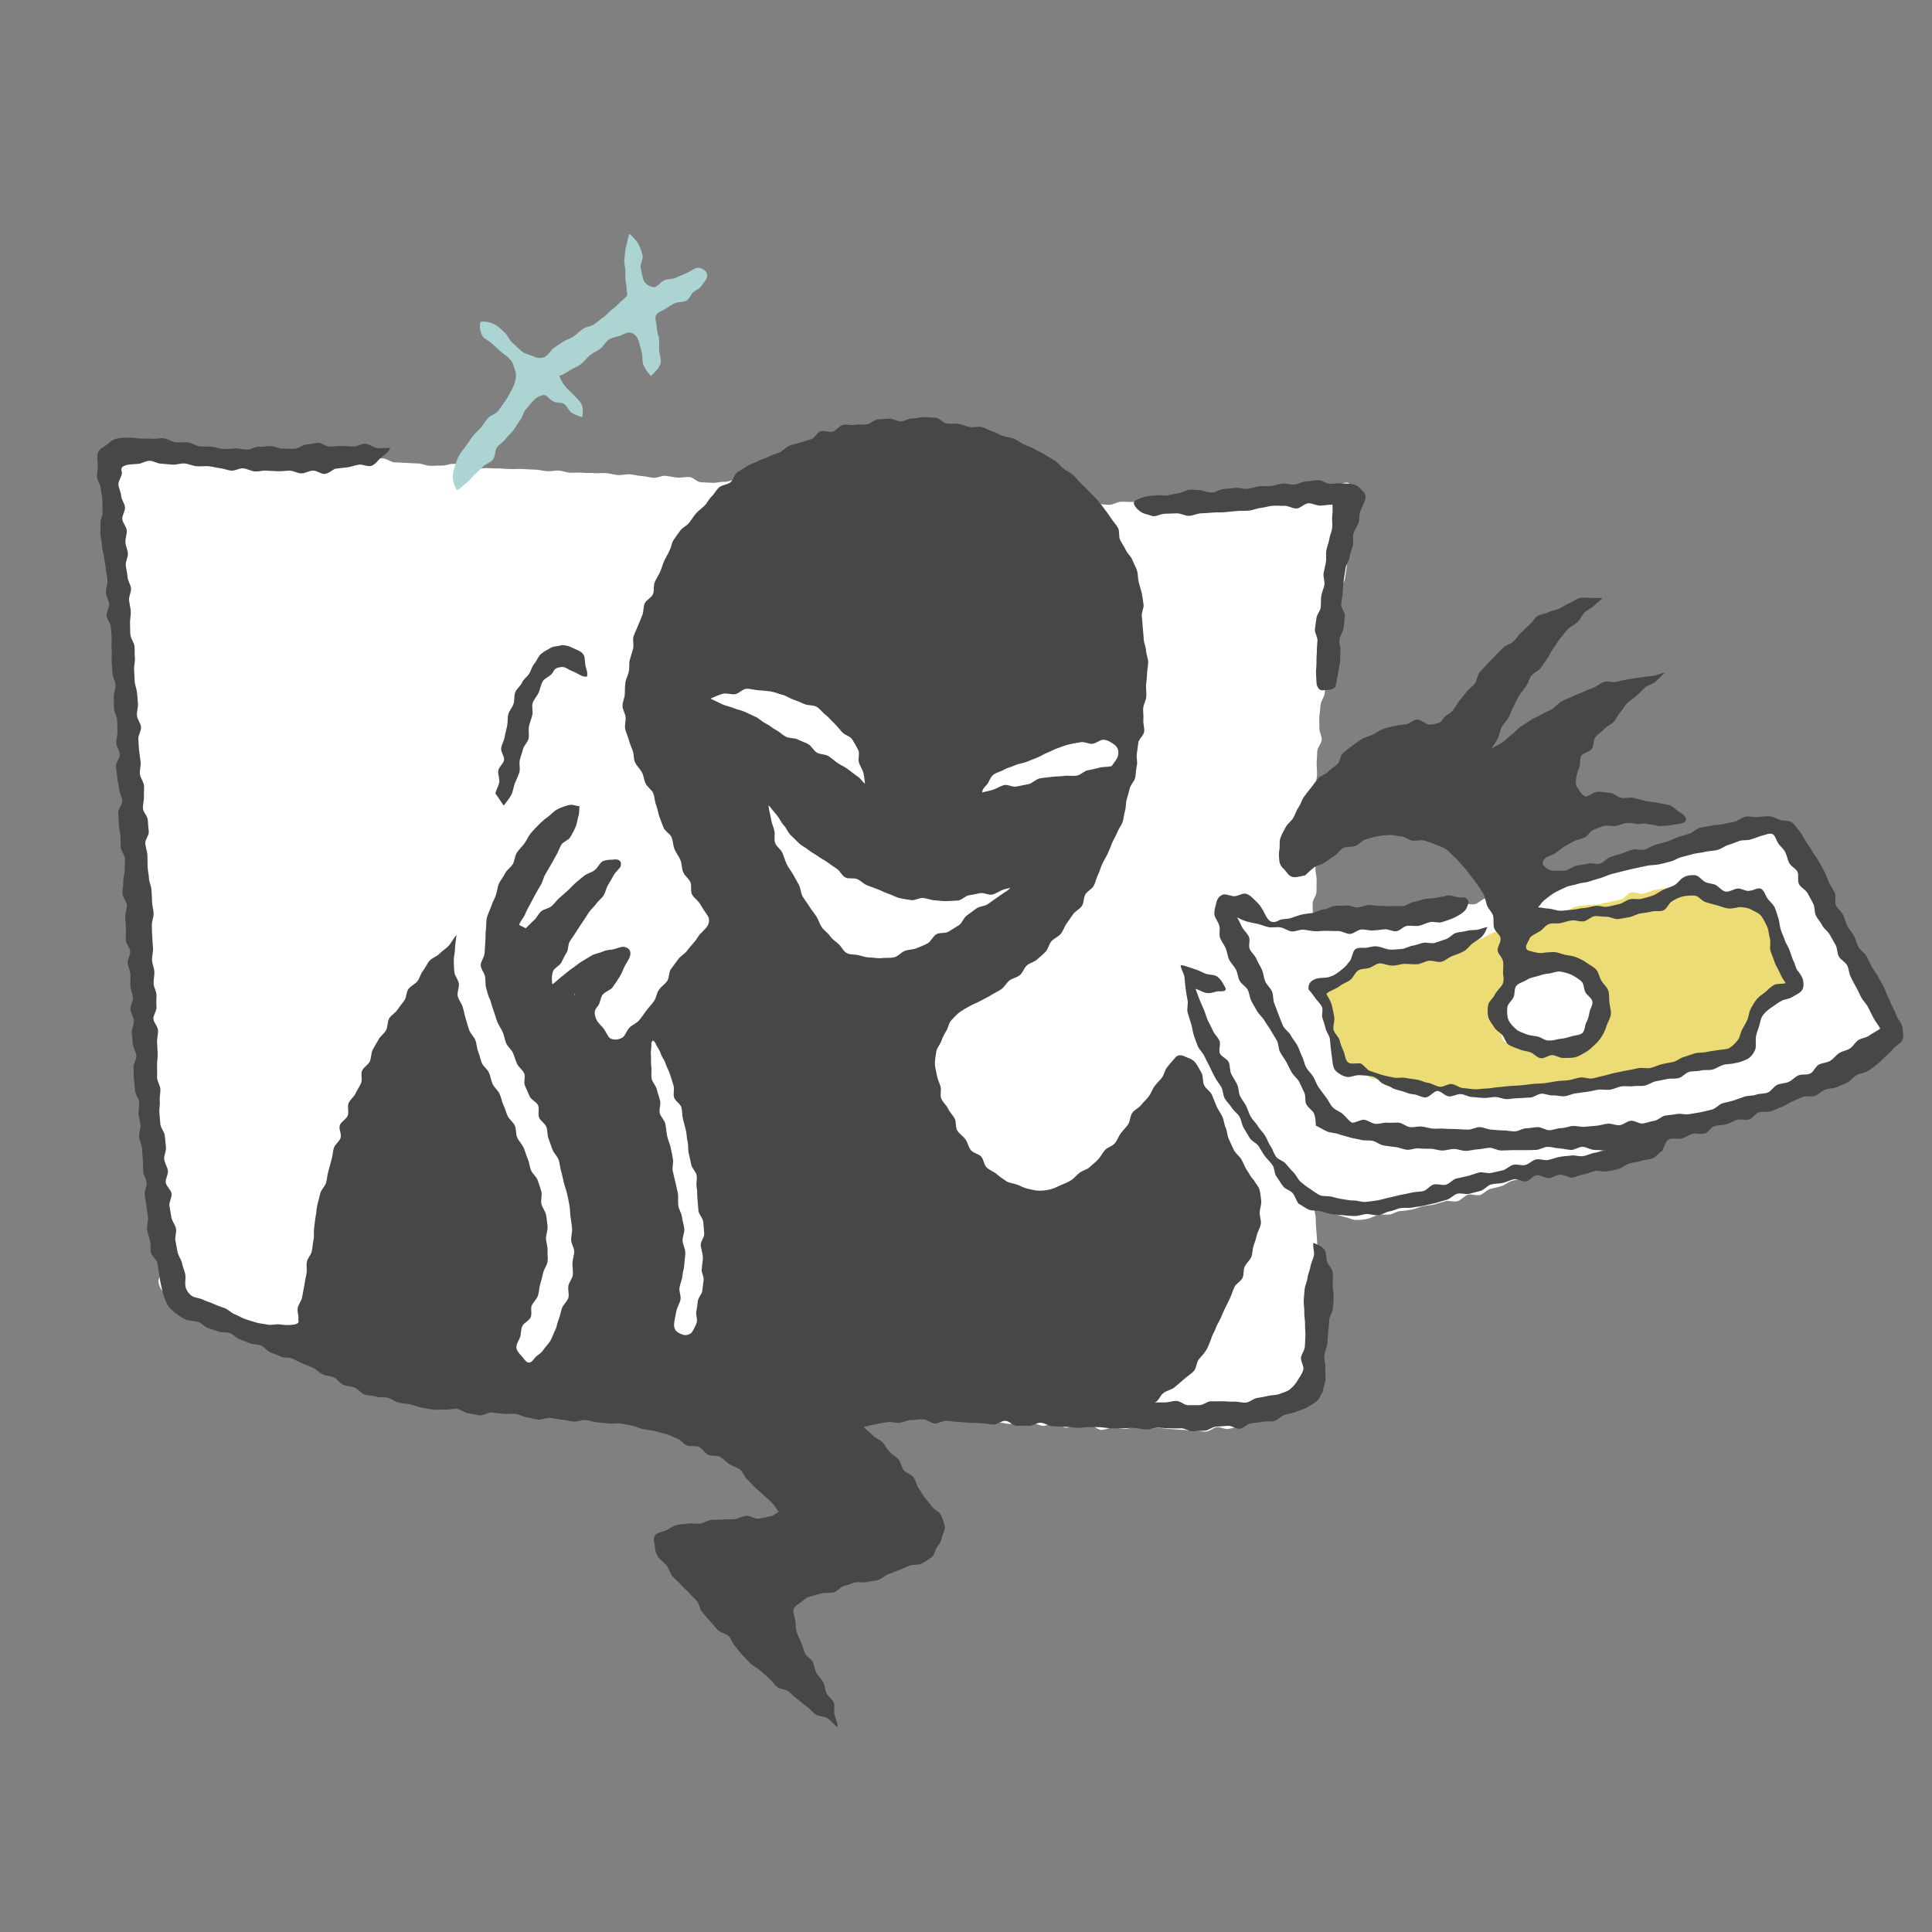 <?xml version="1.0" encoding="UTF-8"?><svg id="_レイヤー_2" xmlns="http://www.w3.org/2000/svg" viewBox="0 0 100 100"><rect x="0" y="0" width="100" height="100" fill="#808080" stroke="none"/><defs><style>.cls-1{fill:none;}.cls-2{fill:#474747;}.cls-3{fill:#ecdc76;}.cls-4{fill:#fff;}.cls-5{fill:#abd4d3;}</style></defs><g id="_レイヤー_1-2"><rect class="cls-1" width="100" height="100"/><path class="cls-4" d="M5.73,23.71c-.21.21-.08.3-.06.6s.22.29.24.59.01.3.03.6-.22.31-.2.61.08.3.09.6,0,.3,0,.6.06.3.07.6.12.29.14.59.02.3.04.6.07.3.09.6-.1.31-.08.61.01.3.03.6.03.3.04.6-.06.3-.04.6.11.29.13.6-.05.3-.03.6.15.29.16.59-.02.3,0,.6-.17.31-.15.61.23.29.25.59-.06.3-.04.6.01.3.03.6-.04.3-.03.6,0,.3,0,.6.15.29.17.59-.06.31-.04.61-.05.31-.03.61.02.3.04.61.19.29.21.6.01.21.03.6c0,.17-.13.38-.12.61.01.18.14.37.16.59.01.19-.16.4-.15.61.01.19.25.38.26.59.01.19-.17.4-.16.61.01.19.04.39.05.6.01.19.17.39.18.59s-.11.4-.1.61.03.4.04.6.14.39.16.59.07.39.08.6-.1.4-.08.61-.08.4-.07.61.15.39.16.59.07.39.08.59.04.4.05.6-.08.4-.07.6-.03.4-.02.6.02.4.03.6.07.4.08.6.15.39.17.59.03.4.05.6-.13.41-.12.61.17.39.18.59-.1.41-.09.61.02.4.04.6.03.4.04.6.12.4.13.6-.11.41-.1.61.06.4.07.6.12.4.13.59.08.4.09.6.08.4.09.6.02.4.04.6-.12.42-.11.61c.01.21.07.4.08.6.01.21.04.41.05.6.01.21.08.4.1.59.02.21-.15.43-.14.61.02.22.27.4.29.58.02.23-.18.45-.17.62.03.34.23.51.25.55.03.08.09.3.37.47.15.09.3.25.51.36.17.09.44,0,.64.1.17.09.29.32.48.41.18.08.42.05.61.14.18.08.36.19.55.27s.33.26.53.34.44,0,.63.07.34.26.53.33.38.17.57.24.44-.03.64.04.35.26.55.32.43.02.62.07.42.04.62.09.37.23.57.27.4.15.6.18.44-.12.64-.09c.21.03.4.16.6.18.15.01.35.1.59.12.18.02.37.05.59.07.18.02.39-.11.61-.09.19.02.37.22.58.24.19.02.4-.07.6-.05.19.02.39.06.59.08.19.02.39.06.59.08.19.02.4-.07.61-.05s.38.13.59.15.39.1.59.12.41-.09.61-.07.39.11.59.13.4-.06.61-.04.39.11.59.13.39.09.59.1.41-.09.61-.07.38.18.58.2.4-.05.6-.03.39.06.59.08.39.09.59.11.41-.12.61-.1.4.02.6.04.38.18.58.2.41-.08.61-.07.4.04.6.06.39.15.59.17.4-.05.6-.03.4-.02.6,0,.39.17.59.18.4.04.6.06.4-.04.6-.02.39.14.59.16.41-.15.61-.14.38.19.58.21.41-.11.61-.09.39.15.59.17.41-.06.61-.04.4.01.6.03.39.16.59.17.4.08.6.1.4-.01.6,0,.41-.04.61-.02.41-.02.61,0,.39.19.59.21.41-.11.61-.09.39.17.59.18.41-.05.61-.03.4.1.6.12.41-.12.61-.11.39.13.59.14.4.03.6.04.4.07.6.08.4.03.6.05.4,0,.6.02.4.06.6.07.4.08.6.1.41-.11.61-.09.4.03.6.04.39.14.59.15.41-.15.61-.13.39.22.59.23.42-.2.61-.19.4.02.6.04.39.25.59.26.41-.12.61-.11.4.05.6.06.41-.1.6-.1c.21,0,.4.08.6.09.21,0,.41-.04.6-.03.21,0,.41.04.6.05.21,0,.41.04.6.04.21,0,.41.04.6.04.22,0,.42.06.6.05.23-.01.41-.21.57-.23.2-.03.42.13.6.09.2-.03.39-.09.57-.13.2-.04.37-.16.55-.21.19-.06.35-.2.52-.27.19-.07.38-.09.55-.17.19-.09.38-.13.54-.22.18-.1.3-.27.45-.37.17-.12.36-.19.49-.31.16-.14.39-.2.5-.33.14-.17.16-.41.25-.55.18-.31.25-.23.28-.52.03-.3-.07-.22-.08-.61,0-.17,0-.37-.01-.6,0-.18,0-.38-.01-.6,0-.19-.08-.39-.08-.6,0-.19,0-.39,0-.6,0-.19.15-.4.15-.6,0-.19-.12-.39-.13-.6,0-.2-.08-.39-.08-.6s0-.4,0-.6.2-.4.2-.61-.06-.4-.06-.6-.03-.4-.04-.6-.03-.4-.03-.6-.09-.4-.09-.6,0-.4,0-.6,0-.4,0-.6.03-.4.03-.6.13-.4.13-.6-.11-.4-.11-.6-.04-.4-.04-.6-.1-.4-.1-.6.15-.4.14-.6-.06-.4-.06-.6,0-.4-.01-.6-.04-.4-.04-.6,0-.4,0-.6.12-.4.12-.6-.1-.4-.1-.6.1-.4.1-.6-.18-.4-.18-.6.15-.4.15-.61,0-.4,0-.61-.09-.4-.09-.61.08-.4.09-.61.07-.4.07-.61-.01-.4,0-.61,0-.4,0-.61,0-.4,0-.61-.17-.41-.16-.61-.01-.41-.01-.61.2-.4.2-.6.01-.41.01-.61-.07-.41-.06-.61-.04-.41-.04-.61-.03-.41-.03-.61,0-.41,0-.61.09-.4.1-.6.12-.4.12-.6-.02-.41,0-.6-.16-.41-.15-.61.07-.4.08-.6-.03-.41-.02-.61.02-.41.03-.6.21-.4.23-.59-.13-.42-.12-.61c.01-.21-.02-.41,0-.6.02-.21.05-.41.06-.6.02-.21.19-.4.21-.59.02-.21.06-.41.09-.59.03-.22-.1-.44-.07-.62.04-.22.2-.39.25-.56.05-.2.1-.4.14-.6s.13-.39.18-.59-.03-.43.01-.62.18-.38.21-.58-.11-.43-.07-.63.09-.4.12-.6.17-.39.2-.59.06-.41.09-.6c.02-.21-.06-.42-.04-.62.02-.21.09-.41.1-.6.02-.21.05-.41.06-.6.01-.21.04-.42.05-.61.01-.22-.09-.43-.09-.61,0-.23.23-.43.23-.61,0-.39.11-.4-.12-.59s-.22-.07-.6-.02c-.16.02-.35.12-.58.15-.18.02-.39-.02-.6,0-.19.02-.36.26-.57.28-.19.02-.39.05-.59.07-.19.02-.4-.02-.6,0-.19.02-.4-.06-.6-.04-.19.02-.38.18-.58.2s-.4-.06-.6-.05-.39.1-.59.11-.4-.1-.61-.08-.39.05-.6.06-.39.09-.59.1-.4-.07-.6-.06-.39.16-.59.17-.4-.08-.6-.07-.39.05-.59.05-.4-.07-.6-.07-.4.09-.6.1-.4-.02-.6-.01-.4.16-.6.16-.4-.04-.6-.04-.4-.03-.6-.03-.4.1-.6.09-.39-.24-.59-.24-.4.13-.6.12-.4-.07-.6-.08-.4,0-.6-.01-.39-.08-.59-.1-.4.09-.61.07c-.19-.01-.39-.03-.6-.05-.19-.01-.39-.15-.6-.16-.2-.01-.4.01-.61,0s-.4-.08-.6-.09-.41.06-.61.04-.41.07-.61.05-.39-.19-.6-.21-.41.17-.62.16-.4-.05-.6-.07-.39-.09-.6-.11-.39-.11-.6-.12-.4-.08-.6-.1-.41.07-.61.05-.4-.09-.6-.11-.4-.06-.6-.07-.42.2-.62.19-.39-.23-.59-.24-.42.19-.62.17-.4-.15-.6-.17-.4-.11-.6-.12-.41.16-.62.15-.4-.05-.6-.06-.39-.2-.6-.21-.41.12-.62.11-.41.06-.61.05-.41-.02-.61-.03-.39-.26-.59-.27-.41.04-.61.03-.4-.07-.61-.09-.42.11-.62.1-.4-.08-.61-.09-.4-.07-.61-.09-.41.05-.62.04-.4-.08-.61-.1-.41.02-.61,0-.41,0-.61-.02-.41,0-.61,0-.4-.09-.61-.11-.41.04-.61.03-.41-.07-.61-.08-.41-.01-.61-.03-.41,0-.61,0-.41-.02-.61-.03-.41,0-.61-.02-.41.03-.61.01-.4-.22-.6-.23-.41.01-.61,0-.42.1-.61.09-.41.02-.61.01c-.21-.01-.4-.11-.6-.12-.21-.01-.41-.01-.61-.03-.21-.01-.41-.02-.61-.03-.21-.01-.4-.19-.6-.2-.21-.01-.42-.03-.6-.04-.22-.01-.42-.01-.6-.02-.23-.01-.44.07-.61.06-.39-.02-.3.07-.6.06s-.31-.06-.61-.06-.31-.03-.61-.03-.31.05-.61.05-.31-.12-.61-.12-.31.07-.61.07-.31.12-.61.12-.31-.22-.61-.22-.31.02-.61.02-.31.13-.61.13-.31.05-.61.05-.31-.14-.61-.14-.31,0-.61,0-.31.09-.61.09-.31.07-.61.07-.31-.08-.61-.08-.31-.05-.62-.05-.31,0-.62,0-.3.03-.61-.03c-.32-.07-.41-.16-.63.06Z"/><path class="cls-4" d="M36.35,32.81c.21-.22.29.09.68.12.17.01.38-.04.61-.02.18.01.39.03.6.04.19.02.38.18.59.2.19.02.4-.05.61-.03.19.02.39.09.6.11.2.02.4.05.6.07s.4.01.61.03.42-.13.62-.11.39.1.6.12.39.11.6.13.41-.03.61-.01.39.12.59.14.39.14.59.16.4.03.6.05.41-.02.61,0,.4.05.6.07.42-.1.62-.08.4.1.6.12.41,0,.61.03.38.23.58.26.4.09.6.12.43-.15.63-.12.38.2.58.23.4.06.6.09.42-.02.61.01.39.16.58.2.43-.1.63-.06.38.2.58.24c.2.04.41.04.61.08.2.04.38.19.57.23.21.05.45-.09.64-.04.21.06.33.35.51.41.21.07.44,0,.61.07.22.08.41.16.56.25.23.13.43.26.49.4.07.19.18.37.23.56.05.2.01.42.04.6.03.21-.1.41-.1.59,0,.21.05.4.03.58-.03.22-.09.4-.13.57-.09.35.03.32-.12.57s-.07.21-.29.53c-.1.14-.21.31-.34.5-.1.15-.34.23-.46.41-.11.15-.23.31-.35.49-.11.16-.09.42-.21.59-.11.16-.34.24-.46.41s-.29.28-.41.45-.18.36-.3.52-.26.31-.38.47-.11.41-.23.57-.3.28-.41.44-.25.31-.37.47-.28.3-.4.46-.12.42-.24.58-.34.25-.47.41-.29.29-.41.45-.23.33-.36.49-.2.36-.32.51-.35.24-.48.39c-.13.16-.27.31-.39.46-.14.16-.2.37-.33.51-.14.16-.23.35-.36.48-.15.16-.33.26-.46.39-.16.16-.23.39-.36.5-.15.12-.4.12-.62.16-.18.04-.38.03-.61.02-.19,0-.41.1-.63.06-.19-.04-.38-.15-.59-.21-.19-.06-.34-.25-.54-.32-.19-.07-.38-.13-.57-.21s-.41-.07-.6-.16-.4-.12-.58-.21-.3-.3-.48-.4-.41-.1-.59-.21-.28-.33-.45-.44-.41-.13-.58-.24-.33-.24-.5-.36-.33-.25-.5-.36-.34-.23-.5-.35-.24-.37-.4-.49-.31-.27-.47-.4-.41-.16-.56-.29-.3-.29-.45-.42c-.16-.14-.38-.21-.52-.35-.16-.15-.27-.33-.41-.47-.15-.16-.23-.36-.35-.51-.15-.18-.28-.34-.37-.49-.14-.22-.25-.41-.26-.56s-.07-.36-.09-.61c0-.18.18-.4.17-.63,0-.19-.11-.4-.12-.61,0-.2-.13-.4-.14-.61,0-.2.13-.41.12-.63s0-.41-.02-.62,0-.41-.02-.62-.17-.4-.18-.61.02-.42.01-.62-.1-.41-.11-.62.21-.43.2-.63-.18-.41-.19-.61.02-.42.01-.62c-.01-.21-.02-.42-.03-.62-.01-.22-.1-.42-.11-.62-.01-.22.17-.44.16-.63-.01-.24-.21-.44-.21-.61-.02-.39-.25-.47-.04-.69Z"/><path class="cls-4" d="M63.77,46.93c0-.3.28-.04.66.03.16.03.35.13.58.16.18.03.37.08.59.1.18.02.39-.05.6-.03.19.02.37.22.58.24.19.02.39.03.6.04.19.01.39.06.6.07.19,0,.39.04.6.04s.4-.11.6-.11.4.08.6.08.39-.14.6-.14.39-.04.59-.05.4.02.6,0,.4.07.61.05.38-.18.58-.2.41.07.61.05.38-.2.58-.23.42.11.61.08.38-.16.58-.19.39-.1.58-.14.42.07.62.02.35-.26.55-.3.42.03.62-.02.37-.18.56-.23.44.05.64,0,.34-.31.54-.36.41-.05.61-.1.4-.09.6-.14.41-.08.6-.14.4-.09.6-.15.38-.17.57-.23.4-.09.6-.15.39-.14.58-.2.36-.23.55-.29.44,0,.63-.05.35-.27.54-.33.39-.13.58-.2c.2-.07.43,0,.62-.07.2-.07.4-.1.59-.16.2-.07.35-.28.54-.34.2-.07.47.1.66.04.2-.06.36-.23.55-.29.21-.06.43-.02.62-.07.21-.06.35-.34.54-.38.21-.05.44.02.63,0,.22-.04.43.05.61.04.23,0,.41-.02.58.04s.38.1.55.25c.14.12.2.34.33.51.12.15.41.2.53.37s.2.36.3.54.13.4.21.58.18.37.26.55c.09.2.16.39.23.57.08.21.13.41.19.58.12.35.09.28.22.56s.19.23.32.48.11.27.24.53.06.29.2.55.24.2.37.46.05.3.19.56.17.24.3.5.12.26.26.52.2.23.33.48.09.28.23.54.16.25.29.51.08.29.21.55.13.26.25.53.15.24.04.58c-.05.15-.3.23-.44.41-.1.13-.22.25-.38.4-.13.11-.23.27-.41.39-.15.1-.31.18-.5.27-.16.08-.35.11-.54.18-.17.07-.29.26-.49.33-.17.06-.37.08-.56.14-.18.05-.38.02-.58.07s-.37.15-.57.2-.37.16-.57.21-.37.16-.57.22-.41.02-.61.08-.39.09-.58.15-.37.19-.56.24-.43-.02-.62.03-.35.26-.54.32-.43,0-.62.06-.36.22-.55.28-.37.2-.56.26-.45-.07-.64-.01-.33.31-.52.37c-.2.06-.4.11-.58.17-.2.06-.39.15-.57.21-.2.07-.44,0-.62.06-.21.07-.37.22-.55.27-.22.07-.46,0-.63.05-.36.12-.28.12-.56.22s-.16.21-.51.34c-.16.06-.37.06-.58.13-.17.06-.35.17-.55.24-.18.06-.38.09-.58.16-.18.06-.35.17-.55.24-.18.06-.41,0-.61.07s-.37.14-.56.21-.39.07-.58.13-.35.21-.54.27-.39.1-.58.15-.34.25-.53.31-.44-.07-.63-.01-.34.27-.53.33c-.2.06-.43-.04-.62,0-.2.05-.39.12-.57.17-.2.05-.41.05-.59.09-.21.05-.4.14-.57.17-.23.04-.42.08-.58.08-.23,0-.41.16-.58.18-.23.03-.43-.02-.6.03-.21.05-.38.16-.57.2s-.38.06-.61.05c-.17,0-.36-.11-.59-.16-.17-.04-.35-.11-.57-.18-.17-.06-.33-.19-.54-.27-.17-.07-.37-.11-.57-.19-.18-.07-.4-.08-.57-.19-.16-.11-.33-.22-.49-.35-.15-.13-.3-.26-.44-.41-.13-.14-.26-.3-.39-.46s-.15-.38-.27-.54-.4-.2-.51-.37-.19-.35-.3-.52-.03-.44-.13-.62-.32-.27-.42-.45-.11-.4-.2-.57-.33-.28-.42-.46-.03-.43-.11-.61-.28-.31-.36-.49c-.08-.19-.2-.35-.28-.53-.08-.19-.14-.38-.22-.56-.08-.2-.13-.39-.2-.56-.08-.21.02-.46-.04-.62-.12-.33-.26-.49-.26-.52,0-.05-.12-.29-.21-.62-.05-.19-.09-.41-.15-.63-.05-.21-.19-.4-.24-.61-.06-.23.03-.48-.02-.67-.1-.37-.5-.52-.18-.58.28-.06.29-.06.57.03s.28.06.55.14.24.2.51.28.29.04.56.12.27.09.55.17.25.16.53.24.45.41.65.2-.21-.34-.31-.63.02-.32-.07-.6-.19-.25-.29-.53.01-.32-.08-.6-.16-.26-.25-.54-.14-.27-.23-.55.02-.34-.12-.6c-.15-.28-.3-.24-.29-.54Z"/><path class="cls-3" d="M78.1,47.97c-.26.11-.23.02-.54.18-.15.08-.32.15-.51.24-.16.08-.33.18-.51.26-.17.08-.38.07-.56.14s-.29.29-.47.36-.39.04-.57.1-.36.14-.54.19c-.2.05-.37.16-.55.18-.21.03-.41.02-.57,0-.18-.02-.38.07-.57.07s-.38-.15-.57-.15-.38.17-.56.18c-.2.01-.39-.02-.57,0-.21.02-.41-.03-.57-.01-.34.05-.38-.14-.6.03s-.05.33-.23.53-.19.19-.36.4-.27.12-.45.33-.34.15-.41.41.24.27.3.54-.11.31-.04.58.11.26.18.53.07.27.13.54.1.27.16.54.05.28.11.55.07.26.2.51.11.19.46.29c.16.05.41-.1.62-.04.17.05.3.32.5.37.18.05.38.06.57.11s.41-.05.6,0,.36.18.55.22.4,0,.59.04c.2.04.39.06.57.08.15.02.33.21.57.23.18.01.38-.01.59,0,.18,0,.38-.15.59-.15.19,0,.38.14.59.14.19,0,.39-.1.59-.1.19,0,.39.17.59.16s.39-.08.59-.09.39-.05.59-.05.4.08.59.07.39-.03.59-.04.39-.12.59-.14.4.01.59,0,.4.05.6.04.4,0,.59-.02.4-.05.59-.06.38-.19.58-.21c.2-.02.4-.07.58-.09.21-.02.42.06.6.03.21-.03.41-.02.59-.05.22-.04.41-.11.57-.15.2-.05.36-.21.56-.26s.38-.13.57-.19.41-.05.6-.12.35-.24.53-.31c.2-.08.41-.08.59-.15.2-.08.37-.2.54-.28.21-.09.41-.15.56-.22.34-.16.33-.03.53-.25s.09-.23.27-.56c.09-.16.19-.35.32-.54.11-.17.19-.38.33-.55s.31-.3.45-.45.29-.33.45-.45c.18-.13.44-.08.63-.15.2-.07.38-.3.41-.53.02-.17-.04-.39-.09-.62-.04-.18-.08-.39-.15-.59-.07-.18-.32-.29-.4-.48s-.04-.42-.13-.6-.26-.32-.36-.48c-.1-.18-.2-.35-.3-.51-.11-.19-.28-.32-.37-.47-.19-.3.07-.47-.17-.64s-.3.03-.66-.05c-.18-.04-.38-.12-.59-.17-.19-.05-.42.03-.63-.02s-.36-.3-.55-.34c-.22-.05-.45.05-.63.01-.29-.06-.5-.25-.59-.26-.06,0-.26.23-.58.3-.17.03-.37.06-.58.11-.18.04-.38.05-.59.1-.18.04-.36.15-.57.19-.19.04-.43-.11-.63-.06s-.33.32-.53.36-.39.09-.58.13-.39.07-.59.12-.42,0-.61.04-.41.04-.6.09-.36.24-.55.28-.4.08-.58.13c-.2.05-.4.09-.58.13-.21.05-.4.13-.58.18-.22.05-.44,0-.61.03-.36.09-.26.14-.54.25Z"/><path class="cls-4" d="M32.66,39.27c-.08-.27-.09-.2-.2-.53-.05-.16-.05-.36-.12-.56-.06-.17-.09-.36-.16-.55-.07-.17-.25-.31-.33-.49s.07-.44-.01-.62-.17-.35-.25-.53-.38-.24-.47-.41c-.09-.18-.13-.37-.23-.53-.11-.17-.12-.4-.23-.54-.13-.17-.29-.3-.42-.41-.17-.14-.37-.14-.54-.16-.21-.02-.42-.02-.63,0s-.46-.05-.66.02-.35.28-.54.38c-.2.11-.38.21-.53.35-.17.15-.29.32-.38.5-.11.2-.13.38-.1.59.03.15.04.38,0,.59-.04.17-.26.31-.33.5-.06.17-.12.35-.19.53s-.14.35-.21.53,0,.41-.06.59c-.07.19-.18.35-.22.52-.05.2-.02.39-.03.56,0,.21-.15.46-.06.6.08.12.13.29.19.54.04.17.23.34.26.56.03.19.02.4.05.61.03.19.16.38.18.59s-.08.41-.06.62.03.41.05.61.03.41.04.61c.01.21.15.41.16.6.01.23.03.43.04.61.02.37.06.35-.13.58-.2.25-.29.14-.54.33s-.14.35-.39.54-.32.11-.57.31-.28.17-.53.36-.21.26-.46.46-.38.08-.59.32c-.19.23.07.27.04.66-.01.17.02.37,0,.6-.01.18-.2.37-.22.59-.01.19-.01.39-.02.6-.01.19.13.4.12.61-.01.19-.04.39-.06.6-.01.19-.07.39-.08.6s.04.4.02.6-.16.39-.17.59.15.41.14.61-.03.39-.04.6-.18.39-.19.59.16.41.15.61,0,.4,0,.6-.17.39-.18.59-.09.4-.1.6-.02.4-.02.6.2.41.19.61-.03.4-.04.6-.09.4-.1.6,0,.41,0,.61,0,.41,0,.61-.06.4-.06.6-.11.4-.11.6.22.41.22.6-.05.4-.05.6-.04.4-.04.6c0,.21.13.4.14.6,0,.21-.17.41-.16.61.01.21.08.41.1.59.02.21.04.41.06.59.03.22.09.41.12.58.04.2.17.35.24.53s.12.36.23.53.16.37.29.52.26.29.41.43.38.15.54.26.21.38.38.49.35.19.52.29.36.16.54.24.4.07.58.14.33.25.51.32c.19.07.43-.02.61.03.2.06.37.2.54.25.22.06.4.16.56.19.35.08.3.11.59.1s.29-.1.59-.14.29-.08.59-.12.32.11.61.07.28-.16.58-.2.31.06.61.02.29-.12.58-.16.31.03.61,0,.29-.1.59-.14.3-.04.59-.08.3,0,.6-.03.28-.16.58-.2.31.07.61.03.29-.12.58-.16.3,0,.6-.05.29-.11.59-.15.3-.06.6-.1.38.23.66.11-.03-.32.03-.71c.03-.17.18-.34.22-.57.03-.18-.1-.4-.06-.62.03-.19.04-.39.07-.6.03-.19.24-.36.27-.57.03-.19-.08-.41-.05-.61.03-.19.02-.4.05-.6s.07-.39.09-.59.06-.39.08-.6.22-.37.25-.58-.16-.42-.14-.62.23-.38.26-.58-.02-.4,0-.61.02-.4.04-.6.02-.4.04-.6.09-.39.11-.59.05-.4.06-.6-.04-.4-.03-.6-.03-.4-.02-.6.15-.4.16-.6-.05-.4-.04-.61.03-.4.03-.6-.02-.4-.02-.6-.13-.4-.13-.6.14-.4.14-.6-.11-.4-.11-.6-.03-.4-.04-.6.17-.41.16-.61-.1-.4-.11-.6-.05-.4-.07-.6-.11-.39-.14-.59.03-.41,0-.61-.1-.39-.13-.59.1-.43.06-.62-.25-.36-.29-.55-.03-.41-.08-.6-.07-.4-.13-.59-.18-.37-.25-.55-.07-.41-.15-.59-.21-.35-.31-.52c-.1-.18-.24-.33-.35-.49-.12-.17-.24-.33-.35-.5s-.32-.28-.43-.44-.15-.4-.26-.56-.36-.24-.48-.4c-.13-.17-.12-.42-.24-.58-.13-.16-.34-.26-.46-.41-.13-.16-.16-.4-.29-.55-.14-.16-.3-.28-.43-.43-.14-.16-.26-.32-.39-.46-.14-.16-.38-.21-.52-.35-.15-.15-.22-.36-.36-.5-.15-.15-.36-.22-.5-.35-.16-.15-.24-.36-.38-.48-.17-.15-.37-.22-.51-.33-.19-.15-.3-.33-.44-.42-.33-.23-.21-.26-.48-.38"/><path class="cls-4" d="M80.68,50.05c.28.04.28-.22.59-.17.17.03.36.12.55.19s.27.29.41.4.3.2.36.38c.07.19.25.38.3.6s.05.45.08.66c.03.23.08.47.07.66,0,.29-.06.6-.16.7-.09.1-.36.08-.56.21-.13.09-.24.27-.43.35-.16.07-.34.09-.54.13-.17.03-.35.03-.55.03-.17,0-.36,0-.56-.03s-.4.05-.59.03c-.2-.02-.39-.18-.57-.19-.21-.02-.39-.06-.57-.09-.22-.04-.49.12-.63.03-.16-.1-.17-.36-.21-.57-.03-.15-.15-.36-.1-.59.04-.18.07-.36.1-.56s.25-.34.29-.53-.1-.42-.05-.6c.05-.19.14-.38.22-.54.09-.17.2-.37.34-.49s.36-.13.56-.19c.16-.05.34-.12.55-.12.17,0,.37-.04.58,0,.17.03.33.24.53.31Z"/><path class="cls-2" d="M59.77,72.59c.2,0,.31,0,.51,0,.21,0,.4-.08.6-.08.21,0,.41.22.6.22.21,0,.41,0,.6,0,.21,0,.4-.2.59-.2.21,0,.41.01.6,0,.21,0,.41.03.6.02.21-.01.42.06.61.05.21-.02.39-.21.58-.24.21-.03.4-.07.58-.11.22-.05.42-.03.59-.1.21-.08.41-.13.55-.25.16-.13.29-.29.39-.46.09-.16.24-.34.29-.55.04-.18-.14-.41-.12-.62.02-.18.19-.37.2-.58.01-.19.02-.38.03-.59,0-.19-.03-.39-.02-.59,0-.19-.05-.39-.04-.6.01-.19-.04-.39-.03-.6.01-.19.03-.39.05-.6.02-.19.13-.38.15-.58.02-.19.12-.38.15-.58.03-.19.14-.37.18-.58.03-.19-.07-.44-.03-.64.2.08.44.18.57.35.12.15.08.41.14.62.06.18.26.35.29.56.03.19,0,.41,0,.62,0,.2.05.41.05.62s-.02.41-.04.62-.17.4-.19.6-.02.41-.05.62-.02.41-.05.62-.13.4-.15.6c-.03.21.07.43.05.62-.02.22.02.43.01.61-.01.23-.14.42-.12.6-.12.16-.17.39-.32.52-.15.13-.34.23-.52.34-.17.1-.38.14-.57.23-.18.08-.39.08-.59.15-.18.06-.33.26-.53.32-.19.05-.41,0-.61.04s-.39.05-.6.08-.37.25-.57.28-.42-.17-.63-.15-.4.03-.6.04-.39.2-.59.21-.4.02-.61.03-.41-.16-.61-.15-.4,0-.6,0-.4-.03-.6-.03-.4.09-.61.09-.4-.07-.6-.08-.4.02-.61.02-.4.01-.61,0-.4-.05-.6-.06-.41,0-.61,0-.41.05-.61.03-.41-.04-.61-.05-.41-.02-.61-.03-.4-.17-.6-.18-.42.17-.62.16-.41,0-.61,0-.4-.25-.6-.26-.42.2-.62.19-.41-.05-.61-.06-.41-.03-.61-.03-.41-.04-.61-.04-.41-.06-.61-.06-.41.14-.6.14-.41-.22-.61-.22-.41.04-.61.04c-.21,0-.4.12-.6.14-.21.02-.42-.06-.61-.03-.21.02-.41.07-.6.1-.21.04-.46.11-.65.15.14.15.35.3.48.44.14.15.36.21.5.35.14.15.22.35.36.49.14.15.33.25.46.39.14.15.14.42.27.56.14.16.38.21.5.36.14.16.15.41.26.56.13.17.22.35.33.5.13.17.27.31.37.46.12.18.38.26.46.43.1.2.17.41.21.58.05.21-.12.42-.15.61-.04.19-.12.33-.25.49-.11.14-.12.42-.3.54-.15.1-.33.22-.52.32-.16.08-.41.02-.61.1-.17.07-.35.16-.54.23-.18.06-.36.14-.55.21-.18.06-.33.24-.53.3-.18.06-.39.05-.59.11-.18.05-.42-.03-.61.02-.19.05-.37.13-.57.18-.19.05-.33.28-.53.33s-.41,0-.61.05-.38.1-.57.16c-.23.03-.36.19-.49.29-.16.12-.37.2-.41.41-.03.17.07.37.1.58.03.17,0,.39.07.58.06.17.15.35.23.54.07.17.12.37.2.55s.32.27.4.45.1.39.19.56.26.31.35.48.09.4.17.57c.09.18.3.31.37.48.08.2-.01.44.04.61.06.22.18.51.17.67-.18-.1-.36-.37-.54-.47s-.43-.08-.6-.19-.29-.3-.46-.41-.31-.26-.48-.38-.3-.27-.46-.4-.44-.11-.59-.23-.27-.32-.42-.45-.31-.26-.46-.4-.35-.23-.49-.36-.28-.29-.43-.44-.25-.32-.39-.47-.19-.38-.33-.52-.42-.16-.56-.31-.26-.31-.4-.46-.26-.31-.4-.46-.14-.42-.27-.57-.29-.29-.42-.44-.3-.27-.43-.43-.3-.28-.43-.43-.16-.39-.3-.55-.29-.27-.43-.43c-.13-.21-.16-.37-.17-.53-.02-.22-.12-.45.01-.61.12-.14.37-.16.57-.25.17-.08.33-.22.54-.27.18-.05.39-.05.6-.08.19-.03.4.03.61,0s.38-.17.58-.19.4,0,.61-.02.41,0,.61-.02.4-.16.59-.17c.21-.02.43.17.62.15.22-.02.42-.09.6-.12.23-.04.32-.17.47-.24-.13-.16-.19-.28-.32-.43s-.3-.27-.44-.41-.3-.26-.45-.4-.27-.3-.42-.43-.21-.39-.37-.51-.38-.17-.55-.28-.31-.28-.48-.38-.45-.02-.63-.11-.29-.33-.47-.41-.44,0-.62-.07-.32-.29-.51-.36-.37-.17-.57-.23-.39-.11-.59-.16-.4-.06-.6-.1-.38-.14-.58-.18-.4-.08-.6-.11-.41.03-.61,0-.4-.04-.6-.06-.39-.1-.6-.12-.41.1-.62.08-.4-.08-.6-.1-.4-.07-.6-.09-.41.1-.61.09-.4-.1-.6-.12-.39-.16-.6-.18-.41.02-.61,0-.4-.05-.6-.07-.42.16-.62.15-.4-.09-.6-.11-.39-.21-.59-.23-.41.06-.61.04-.41.03-.61,0-.4-.06-.6-.1-.39-.13-.59-.17-.4-.05-.6-.09-.37-.2-.56-.25-.42,0-.61-.06-.41-.05-.6-.11-.33-.29-.52-.36-.41-.07-.59-.15-.31-.3-.49-.38-.41-.07-.59-.17c-.18-.08-.31-.25-.49-.33s-.36-.14-.54-.22-.35-.17-.52-.25-.41-.02-.59-.1-.36-.15-.54-.22-.3-.27-.48-.35-.4-.05-.58-.12-.36-.14-.54-.21-.32-.25-.5-.32-.41-.01-.59-.08-.37-.12-.55-.18-.32-.27-.51-.32-.39-.05-.58-.1c-.2-.07-.35-.18-.5-.29-.16-.12-.31-.23-.43-.39s-.18-.34-.25-.53c-.07-.18-.1-.37-.15-.57s-.07-.39-.1-.58-.06-.39-.1-.59-.29-.35-.33-.54c-.05-.2.02-.42-.05-.6-.02-.2-.13-.39-.15-.59s.07-.41.05-.61-.06-.4-.08-.6-.07-.4-.09-.6.12-.41.1-.61-.17-.39-.18-.59,0-.4-.02-.6-.02-.4-.04-.6-.13-.39-.15-.59.09-.41.07-.61-.09-.4-.1-.59.05-.41.03-.6-.2-.39-.21-.59-.04-.4-.06-.6,0-.4-.02-.6.17-.41.15-.61-.16-.39-.18-.59-.05-.4-.06-.6.12-.41.11-.61-.16-.39-.18-.59.14-.41.13-.61-.12-.39-.13-.59,0-.4,0-.6-.12-.39-.14-.59.14-.41.13-.61-.22-.39-.23-.59.02-.4.01-.6-.03-.4-.04-.6.1-.41.09-.61-.22-.39-.23-.59.05-.4.04-.6.08-.41.07-.61.03-.4.02-.6-.21-.39-.22-.59-.01-.4-.02-.6-.07-.4-.08-.6-.02-.4-.03-.6.22-.41.21-.61-.15-.39-.16-.59-.09-.4-.1-.6-.06-.4-.07-.6.21-.41.2-.61-.17-.39-.18-.59.07-.41.06-.61,0-.4-.02-.6-.15-.39-.16-.59,0-.4-.01-.6.1-.41.09-.61-.15-.39-.16-.59-.03-.4-.04-.6.02-.4,0-.6,0-.4,0-.6-.03-.4-.04-.6-.2-.39-.22-.59.14-.41.13-.61-.16-.39-.17-.59.09-.41.08-.61-.06-.4-.08-.6-.07-.4-.09-.6-.1-.39-.11-.59-.06-.4-.08-.6.01-.4,0-.6.13-.41.11-.61,0-.4-.01-.6-.07-.4-.09-.6-.18-.39-.19-.59.06-.41.04-.61c-.01-.24-.05-.44.01-.62.07-.21.27-.29.44-.41.15-.12.29-.27.51-.32.19-.05.39-.05.61-.06.2-.01.4.04.61.05.2.01.41-.01.62.01s.42-.05.63-.02.39.17.6.2.43-.02.63.01.4.17.6.2c.21.03.43,0,.63.02.22.02.43.12.62.12.23,0,.44,0,.62-.04.2.02.39.06.6.07s.41-.16.62-.15.4-.03.61-.03.41.14.62.13.41.02.61.01.4-.21.6-.22.41-.08.61-.09.42.21.62.2.4-.04.61-.04.4.03.61.03.42-.16.62-.14.39.18.59.22.49-.04.69.01c-.09.2-.32.36-.48.49s-.29.35-.49.42c-.19.07-.45-.09-.65-.06s-.4.11-.6.14c-.22.03-.43.04-.62.07-.15.05-.32.24-.56.27-.18.02-.39-.18-.61-.17-.19,0-.39.15-.6.14-.19,0-.39-.13-.6-.14-.19,0-.4.04-.6.03s-.4-.01-.6-.03-.41.06-.61.04-.39-.14-.59-.16-.42.14-.62.12-.4-.11-.6-.13-.4-.09-.6-.1-.41.02-.61,0-.4-.12-.6-.14-.41.07-.61.06c-.21-.01-.41-.04-.6-.05-.21,0-.41-.15-.6-.15-.22,0-.42.15-.6.16-.24.02-.44.02-.6.06-.28.08-.3.18-.24.37.02.2-.19.43-.18.63s.13.39.14.59.18.39.2.59-.16.42-.14.62.21.38.23.58-.08.41-.07.61.12.39.13.59-.13.41-.11.61.08.4.09.6.16.39.18.59-.12.41-.1.61.08.4.09.6-.05.41-.04.6,0,.4.02.6.19.39.21.59,0,.4.02.6-.05.41-.04.6.02.4.03.6.1.39.12.59.04.4.05.6-.07.41-.05.61.2.39.21.59-.15.41-.14.61.02.4.04.6.06.4.08.6-.06.41-.04.61.19.39.21.59-.01.4,0,.6-.07.41-.05.61.24.38.25.58.03.4.05.6-.2.42-.18.62.09.39.11.59c.01.2,0,.4.01.61s.06.4.07.6.12.4.13.6.03.4.03.6.07.4.08.6-.09.41-.09.61.01.4.02.61.03.4.04.61-.06.41-.05.61.11.4.12.6-.05.41-.04.61.15.4.15.6-.02.41,0,.61-.17.41-.16.61.23.39.24.6-.06.41-.05.61.02.4.03.61-.04.41-.03.61,0,.41,0,.61.16.4.17.6-.05.41-.03.61-.04.41-.02.61.03.4.05.6.21.39.23.59.04.4.06.6-.11.42-.09.62.16.39.19.59-.14.42-.11.62.27.37.3.57-.14.43-.11.63.07.4.1.6.2.38.24.58-.07.42-.03.62.07.4.11.6.19.37.23.57.13.39.17.58-.03.42.01.62c.01.11.11.35.35.51.14.09.38.09.58.19.16.08.36.13.55.22.17.08.36.14.55.21s.33.24.51.31.36.19.54.25.38.13.57.18c.2.06.41.07.59.11.21.05.43-.04.61-.01.23.03.42.04.57.03.28-.02.5-.06.42-.28.04-.2-.07-.4-.03-.6s.2-.37.23-.57.08-.4.11-.59.07-.4.11-.6-.01-.41.02-.61.22-.37.26-.57.05-.4.09-.6,0-.41.03-.61.04-.41.08-.6.04-.41.09-.6.1-.39.15-.59.25-.36.3-.55.06-.4.12-.6.1-.39.16-.59.06-.4.12-.6.29-.33.35-.53-.11-.46-.04-.65.34-.31.41-.5-.03-.44.04-.63.28-.33.36-.51.21-.35.29-.54-.03-.45.05-.64.32-.3.4-.48.06-.42.15-.6.21-.35.3-.53.29-.3.39-.48.06-.43.16-.61.32-.28.43-.45.24-.32.36-.49.09-.43.21-.59.35-.25.47-.41.16-.38.29-.54.2-.36.33-.51.37-.21.51-.36.32-.25.46-.39.28-.44.43-.58c-.02.2-.08.51-.08.71s-.07.41-.06.61,0,.41.03.61.2.38.23.58-.1.44-.06.64.2.37.26.57.09.4.15.59.11.39.18.59.24.34.32.53.07.41.15.6.11.4.19.59.29.32.37.5.1.4.19.59.27.32.36.51.11.4.2.58.13.39.22.57.29.31.37.5.04.43.12.61.25.34.33.52.13.39.21.57.1.4.17.59.28.33.35.53.14.39.19.58-.04.43,0,.63.2.37.24.57.06.4.08.61-.08.41-.08.61.09.4.08.61.03.41,0,.61-.19.38-.23.58-.09.39-.15.58-.05.4-.12.6-.25.34-.33.53c-.05.18.04.43-.05.6-.09.17-.33.26-.42.43s-.06.41-.12.58c-.07.19-.21.37-.19.56.02.17.18.32.33.49.22.32.38.37.6.05.12-.16.34-.25.45-.42s.27-.32.37-.48.16-.38.25-.55.11-.39.19-.58.1-.39.17-.58.28-.34.33-.53-.04-.42,0-.62.21-.37.23-.57-.03-.41-.02-.61.09-.4.09-.6-.16-.4-.16-.6.07-.4.05-.6-.05-.4-.08-.6-.02-.4-.06-.6-.07-.39-.12-.59-.12-.38-.17-.58-.08-.39-.14-.59-.06-.4-.13-.59-.25-.34-.32-.53-.13-.38-.2-.56-.04-.41-.11-.6-.31-.31-.38-.49.03-.45-.05-.63-.36-.28-.44-.47-.16-.37-.24-.55.04-.46-.04-.64-.29-.31-.37-.49-.13-.38-.21-.56-.27-.32-.35-.5-.1-.4-.18-.58-.21-.35-.28-.53-.12-.38-.19-.57-.12-.38-.18-.57c-.1-.17-.14-.38-.2-.58-.06-.19-.03-.4-.06-.61-.03-.2-.22-.39-.23-.6,0-.2.18-.4.2-.61s.02-.4.04-.61,0-.41.03-.62,0-.42.05-.62.16-.38.22-.58.17-.38.24-.57.08-.41.16-.6.23-.35.32-.54.3-.31.4-.48.1-.42.21-.59.27-.32.39-.48.2-.37.33-.53c.14-.16.28-.31.42-.45.15-.15.31-.29.47-.4.17-.13.31-.3.49-.39.19-.1.4-.17.59-.22.2-.05.36.05.56.06-.04.19,0,.33-.06.51s-.07.39-.15.57-.17.35-.27.52-.37.23-.47.4-.15.36-.25.52-.18.34-.28.5-.19.34-.29.5-.13.37-.23.54-.2.33-.29.5-.18.34-.27.51-.19.34-.26.52-.26.37-.31.55c.08.06.26.12.34.18.14-.13.27-.28.42-.41s.23-.33.37-.46.39-.15.54-.27.26-.3.4-.42.29-.26.44-.39.27-.28.42-.41.3-.25.45-.37.38-.16.53-.28.24-.33.39-.45c.24-.11.45-.08.58-.1.27-.04.44.07.38.33-.04.14-.26.28-.37.49-.08.15-.18.32-.29.5-.1.16-.12.37-.23.54-.1.16-.28.28-.39.44s-.27.28-.38.45-.21.33-.32.49-.22.33-.32.49-.22.33-.33.49c-.11.17-.07.43-.17.59-.11.18-.19.35-.27.51-.1.19-.37.29-.43.45-.09.24-.07.55-.04.69.17-.12.36-.31.52-.43s.32-.27.48-.38c.18-.11.33-.26.5-.36.18-.11.36-.22.53-.32.19-.11.42-.13.59-.21.21-.1.43-.08.6-.13.26-.08.4-.14.54-.1.17.05.34.16.26.47-.04.15-.18.33-.29.55-.08.16-.14.36-.27.55-.1.16-.21.33-.34.51-.11.16-.38.21-.52.39-.12.16-.11.42-.25.59-.2.22-.17.37-.12.56s.18.34.35.51c.16.16.24.42.38.57.16.12.45.12.67-.02.15-.09.2-.35.37-.52.13-.13.36-.21.5-.38.12-.15.24-.32.37-.5.12-.16.27-.31.39-.48s.13-.4.25-.58.31-.29.43-.46.08-.45.19-.61.25-.33.37-.5c.12-.18.33-.28.45-.43.13-.18.27-.33.39-.47.16-.18.24-.4.38-.49.12-.15.29-.27.35-.44.06-.17.07-.33-.09-.53-.12-.17-.23-.35-.34-.53s-.31-.3-.41-.48,0-.47-.09-.65-.29-.32-.37-.51-.06-.42-.14-.62-.22-.36-.3-.55-.08-.41-.15-.61-.34-.32-.42-.51-.15-.39-.22-.58-.09-.41-.17-.6-.07-.42-.15-.61-.3-.32-.39-.5-.1-.42-.2-.6c-.11-.17-.26-.32-.35-.5s-.05-.42-.12-.6-.15-.37-.2-.56-.15-.38-.19-.57.04-.41.02-.61-.16-.39-.16-.59.11-.4.12-.6,0-.4.03-.6.14-.38.18-.58,0-.41.05-.6.12-.38.17-.58-.04-.43.02-.62.16-.37.23-.56.16-.37.23-.56.04-.42.12-.6.36-.3.43-.48.01-.43.09-.62.2-.36.28-.54.13-.38.21-.56.2-.35.27-.53c.1-.17.11-.4.22-.56s.23-.33.35-.49.34-.24.46-.4.22-.33.35-.48.3-.26.44-.4.22-.34.37-.48.23-.34.39-.47.41-.13.57-.25.2-.4.36-.52.35-.21.51-.32.37-.16.55-.26.38-.13.56-.23.38-.14.56-.22.32-.26.5-.34.39-.1.58-.17.38-.12.57-.18.3-.35.49-.41.44.08.63.02.33-.31.53-.35.42.04.61,0,.41,0,.6-.02.37-.24.57-.26.4-.02.6-.04.41.15.61.14.4-.16.6-.15.4-.08.6-.07.4.02.6.03.37.27.57.3.4-.01.6.02.38.12.58.16.42-.04.61,0,.37.16.56.22.36.17.55.24.4.07.59.15.34.22.52.3.38.14.55.24.36.18.53.29.35.19.52.31.28.29.44.41.35.2.5.33.26.3.41.44.29.28.42.42.29.28.42.43.25.31.37.47.24.32.35.49.26.32.35.49.02.44.11.62.21.34.29.52.27.32.34.51.18.36.24.55.04.41.09.6.11.39.16.58c.03.2.07.4.09.59s-.12.41-.09.61.03.39.05.59.04.39.05.59.11.39.12.59.11.4.11.6-.06.4-.06.6-.04.4-.05.6.03.4.01.6-.15.39-.16.59.03.4.01.6.07.41.04.61-.27.36-.3.56-.05.4-.08.59.05.42,0,.61-.04.4-.08.6-.23.36-.28.55-.1.39-.16.58-.03.41-.09.6-.06.4-.13.59-.21.35-.28.54-.19.36-.26.54-.15.37-.23.55-.2.35-.28.53-.13.38-.22.56-.12.39-.22.57-.33.27-.43.44-.07.43-.18.6-.33.26-.45.42-.22.33-.34.49-.17.37-.3.53-.34.23-.48.38-.17.39-.3.54-.3.27-.45.41-.38.18-.53.31-.2.37-.36.5-.38.16-.54.28-.25.33-.42.45-.35.19-.52.3-.35.19-.53.29-.36.16-.54.26c-.19.1-.38.21-.54.32-.17.12-.32.29-.45.43-.15.15-.16.39-.27.56-.11.17-.19.34-.26.53s-.23.35-.26.55-.07.4-.07.61.07.4.1.6.13.38.19.58-.04.43.04.63.26.33.35.52.24.33.34.51.03.46.14.63.3.29.42.45.15.4.28.56.41.19.54.34.14.44.29.57.37.21.52.34c.16.14.33.25.49.36.18.11.39.11.57.18.19.08.35.17.54.21.2.04.38.1.58.1s.39-.02.59-.07.36-.14.54-.22.36-.14.53-.25.28-.27.44-.39.37-.15.52-.29.3-.25.44-.4.22-.33.35-.48.38-.2.51-.35.19-.36.31-.52.27-.3.38-.46.1-.42.21-.59.34-.25.46-.41.28-.29.4-.45.18-.36.29-.52c.12-.16.27-.3.39-.45.12-.16.15-.39.27-.54.13-.16.25-.31.38-.45.16-.23.37-.19.55-.1.14.07.39.12.54.32.11.15.21.34.32.54.09.17.03.43.13.63.09.18.31.3.4.49.08.18.15.38.23.57s.21.35.3.54.1.41.18.59.08.42.17.6c.09.19.17.39.26.56.09.19.3.32.39.49.11.2.17.39.28.55.14.2.22.4.35.5.09.18.25.32.3.5s.07.4.09.59-.07.39-.08.59.09.4.06.6-.15.37-.2.56-.1.37-.17.56-.05.4-.12.58-.25.32-.34.5-.03.42-.12.6-.32.28-.41.46-.14.37-.22.55-.17.35-.26.53-.16.36-.24.54-.2.35-.26.53-.19.36-.23.54c-.09.21-.14.39-.25.57-.11.19-.26.33-.39.49s-.12.47-.27.62-.34.27-.5.41-.32.28-.49.42-.41.16-.58.3-.19.3-.36.44ZM29.99,51.43c-.08.03-.19,0-.27.03.04.04-.03.01.02.05.03-.16.25-.15.35-.27-.03.07-.07.11-.1.19ZM52.52,45.9c-.19.07-.42.08-.6.15s-.36.2-.55.25-.44-.11-.64-.07-.39.08-.58.11-.37.25-.57.27-.4.02-.6.03-.4-.03-.6-.04-.39-.1-.59-.12-.42.13-.61.11-.4-.06-.6-.1-.37-.16-.57-.22-.37-.16-.55-.23-.37-.14-.56-.21-.33-.23-.51-.32-.45,0-.63-.09-.27-.33-.43-.44-.33-.22-.49-.34-.34-.2-.5-.32-.35-.2-.5-.33-.35-.21-.49-.35-.29-.28-.43-.42-.21-.35-.35-.5-.21-.34-.34-.5-.33-.39-.45-.55c0,.21.1.52.13.73s.12.39.17.59-.03.44.04.64.3.33.38.52.13.39.22.58.23.35.33.53.2.36.3.54.09.43.2.61.24.34.35.52.25.34.36.51.16.39.28.56.32.29.43.46c.13.18.3.28.44.41.16.15.24.37.42.46.18.1.41.06.61.11s.38.12.59.12.41.06.62.03c.2-.03.42.01.63-.04s.35-.25.55-.33.42-.06.61-.14.39-.15.57-.25.27-.36.45-.47.46-.03.64-.14.36-.22.53-.33.24-.38.41-.5.33-.25.5-.37.44-.11.6-.23c.17-.13.35-.24.51-.36.17-.13.35-.23.51-.35.18-.13.28-.33.43-.44-.04.06-.04.18-.07.24ZM36.33,65.65c0-.2.06-.39.05-.59s-.09-.4-.11-.6.2-.42.18-.62-.03-.4-.05-.6-.23-.38-.25-.58-.03-.4-.05-.6,0-.41-.04-.6.03-.41,0-.61-.24-.37-.28-.56-.08-.39-.13-.59-.01-.41-.06-.6-.04-.4-.09-.6-.1-.39-.15-.58-.03-.41-.08-.6-.32-.32-.38-.52.03-.43-.03-.62-.12-.38-.18-.57-.17-.37-.23-.56-.2-.35-.26-.54-.2-.34-.27-.53c-.12-.17-.16-.15-.21.03.02.2-.04.39-.02.59s-.01.41.02.61-.02.42.02.62.23.37.27.57.13.39.17.59-.07.43-.02.63.25.36.29.56.05.41.09.61.13.39.18.59.08.4.12.6-.05.43-.01.63.1.39.14.59.1.4.13.6-.01.41.02.61.17.39.19.59.1.4.12.6-.1.42-.09.62.14.4.14.61-.04.41-.05.61-.08.4-.1.61-.12.39-.15.6.09.42.05.63c-.03.16-.17.37-.22.62-.04.22-.1.45-.11.65-.01.29.15.4.3.47.12.05.32.18.6-.03.1-.15.21-.35.27-.53.06-.17-.06-.4-.02-.58s.06-.36.08-.54.21-.35.23-.53c.02-.19.05-.38.07-.55.02-.2-.13-.41-.1-.56ZM44.77,40.57c-.02-.21-.03-.32-.07-.52s-.17-.37-.24-.57.06-.47-.04-.66-.2-.38-.31-.55-.39-.22-.53-.38-.26-.32-.41-.46-.28-.31-.44-.43-.29-.32-.47-.42-.44-.05-.63-.14-.37-.16-.57-.23-.36-.2-.57-.25-.39-.14-.6-.17-.41-.05-.62-.06-.42-.09-.63-.08-.39.25-.59.28-.44-.07-.64-.02-.44.17-.64.25c.19.09.42.2.61.29s.4.12.59.2.4.11.59.2.37.17.56.26.33.25.52.34.34.24.52.33.33.25.51.35.43.05.61.14.38.15.56.25.27.34.45.44.43.07.6.18.32.26.49.37.36.19.53.32.32.25.49.37.22.24.37.37ZM50.81,41.03c.2-.07.35-.08.55-.14s.39-.19.59-.25.46.12.67.07.41-.08.61-.12.38-.26.59-.3.42-.05.63-.08.42-.02.63-.05.43.02.64-.01.38-.24.59-.28.41-.09.61-.14.42-.02.62-.08c.14-.2.28-.36.32-.51.07-.24,0-.46-.16-.58-.13-.1-.33-.25-.57-.27-.18-.02-.38.19-.6.21-.18.01-.4-.12-.61-.08-.19.03-.39.06-.59.11-.19.04-.38.13-.57.19s-.36.17-.55.24-.35.19-.54.26-.37.15-.55.22-.4.08-.58.17c-.19.09-.4.13-.56.22-.18.11-.4.15-.55.26-.18.13-.23.39-.35.52-.16.18-.24.25-.24.42Z"/><path class="cls-2" d="M68.65,51.44c.09.17.24.39.29.61.04.19.09.39.12.6s-.07.43-.04.63.27.37.32.57c.05.21.12.38.2.56.09.2.08.46.24.58.15.11.4.03.63.05.19.07.33.34.52.4s.39.13.58.19.4.09.6.14.42-.02.62.02.4.06.6.09.39.14.59.17.39.17.59.2.42-.16.63-.14.39.2.59.21.41.05.61.06.41-.04.61-.04.41-.06.61-.07.4-.05.61-.06.4-.02.61-.04.4-.05.6-.07.41-.01.61-.04.4-.07.6-.1.4-.02.61-.05.39-.11.59-.14.42.08.62.05.39-.1.59-.14.39-.11.59-.15.4-.08.6-.12.4-.07.6-.12.42.03.62-.01.39-.14.58-.19.4-.08.6-.12.37-.21.56-.26.39-.14.58-.19.41-.02.61-.07.4-.06.6-.1c.21-.04.43-.02.58-.11.17-.1.31-.26.43-.41s.13-.37.22-.54.19-.32.27-.5.08-.39.17-.56.19-.35.31-.5.3-.26.45-.38c.14-.12.28-.28.46-.37.16-.08.4-.04.6-.09-.11-.16-.23-.34-.31-.54-.07-.18-.21-.36-.27-.56s-.15-.38-.21-.58.03-.44-.03-.63-.06-.43-.14-.61c-.09-.19-.19-.4-.31-.56-.13-.17-.37-.24-.54-.34-.17-.09-.36-.11-.58-.12-.2.03-.42.1-.61.07s-.4-.12-.59-.17-.38-.1-.57-.16-.35-.31-.54-.33-.43,0-.63.04c-.18.04-.39.14-.57.26-.17.11-.25.38-.43.46s-.42.01-.61.06-.38.07-.58.1-.38.16-.57.19-.39.08-.59.1-.41-.13-.61-.12-.4-.05-.6-.03-.38.25-.58.27-.41-.07-.6-.05-.39.1-.58.14-.42-.02-.61.05-.31.28-.48.38-.34.17-.49.31c-.08.2-.2.34-.21.47-.02.2.14.22.35.27.12.03.26.08.48.07.21-.04.41-.05.6-.05.21,0,.4.1.59.14.2.04.4.05.58.13.19.08.37.16.53.28s.37.21.5.36.16.38.26.56.29.32.36.51.04.42.06.61.09.41.08.61-.15.39-.21.58-.14.38-.24.55-.23.32-.38.46-.28.28-.46.38c-.17.09-.34.22-.55.27-.18.05-.4.03-.61.04-.19.01-.38-.13-.59-.15-.19,0-.41.2-.61.16s-.34-.25-.53-.31-.39-.07-.57-.15-.39-.13-.55-.24-.2-.38-.33-.51-.33-.24-.42-.4-.26-.34-.3-.53-.04-.42,0-.62c.03-.18.24-.32.33-.51.08-.16.21-.28.34-.45.18-.2.12-.46.1-.64-.01-.19.03-.4,0-.62-.01-.21-.25-.38-.28-.58s.18-.44.15-.64-.29-.36-.34-.55,0-.43-.05-.62-.24-.35-.31-.53-.09-.41-.18-.58-.22-.34-.33-.51-.24-.32-.36-.48-.24-.33-.38-.47-.26-.32-.41-.44-.28-.31-.45-.42-.37-.18-.56-.26-.38-.14-.58-.2-.42.03-.62,0-.38-.21-.58-.22-.41-.08-.62-.07-.41.03-.62.07-.4.1-.6.16-.33.27-.53.34-.43.01-.62.1-.29.31-.47.42-.33.22-.5.34-.4.14-.56.26-.3.27-.45.4c-.23.04-.43.11-.6.09-.24-.03-.33-.24-.45-.37-.14-.13-.25-.24-.28-.46-.02-.18-.04-.37,0-.59.04-.18-.02-.41.06-.62.06-.18.17-.36.27-.55.08-.17.29-.3.39-.48.1-.17.15-.37.27-.54s.16-.37.28-.54.24-.32.37-.48.24-.33.37-.48.38-.2.52-.35.32-.25.47-.38.14-.45.29-.58.32-.26.48-.38.33-.24.5-.35.4-.13.57-.23.35-.21.53-.29.4-.1.59-.15c.2-.06.39-.06.59-.09.2-.03.4-.26.59-.25s.39.21.58.27c.2,0,.37-.05.52-.09.17-.05.22-.23.35-.35.11-.1.29-.15.39-.31.12-.15.22-.33.34-.49s.25-.3.37-.46.3-.27.42-.42.12-.41.24-.57.27-.29.4-.44.29-.28.42-.43.28-.29.42-.43.38-.18.53-.32.24-.32.39-.45.28-.29.43-.41.25-.34.41-.45.41-.1.58-.2.38-.11.56-.19.34-.22.52-.28.35-.23.55-.27.41,0,.61,0,.36,0,.56.01c-.15.14-.29.24-.43.38s-.36.22-.5.36-.22.36-.37.5-.36.22-.5.37-.26.32-.39.47-.22.35-.35.51-.2.37-.32.53-.23.34-.35.5-.36.24-.48.4-.16.38-.28.55-.25.32-.36.49-.18.37-.28.55-.16.38-.25.56-.27.32-.36.5-.12.39-.2.58-.24.35-.31.53c.17-.12.37-.19.54-.31s.3-.28.47-.4.3-.29.47-.41.35-.22.52-.34.38-.18.55-.29.37-.18.55-.28.3-.29.48-.39.37-.17.56-.26.38-.16.56-.24.38-.16.57-.23.35-.24.55-.3.44.06.64,0,.39-.09.6-.13.4-.07.6-.09.4-.07.61-.08.47-.16.68-.16c-.11.07-.31.31-.51.48-.14.11-.37.15-.53.29-.14.12-.27.28-.43.42-.14.13-.33.23-.47.37s-.23.33-.37.48-.2.36-.34.5-.36.22-.49.37-.33.26-.45.41-.07.46-.19.61c-.12.17-.44.2-.54.36-.11.18-.04.46-.11.62-.1.2-.13.38-.16.55-.03.23-.03.35.08.5.1.13.2.39.44.44.16-.03.38-.25.62-.25.19,0,.4.04.63.06.2.02.38.23.59.26s.43-.05.63,0,.4.11.6.16.43.04.62.09c.21.06.44.07.62.13.23.08.38.28.53.36.29.16.43.4.24.52-.1.07-.34.09-.63.14-.17.03-.38.05-.62.06-.18.01-.37-.1-.6-.09-.14-.1-.35,0-.57-.02-.17-.01-.36-.08-.57-.05-.18.02-.36.11-.56.15-.18.04-.41-.05-.6,0s-.37.13-.55.2-.29.32-.46.4-.38.1-.55.19c-.18.09-.34.19-.5.28-.18.1-.32.24-.47.34-.18.13-.43.15-.53.27-.19.21-.13.33.01.45.09.08.2.18.48.19.16,0,.34,0,.57-.01.2-.06.37-.2.56-.25s.41-.05.6-.11.44.06.63,0,.34-.28.53-.34.39-.12.58-.18.38-.15.57-.2c.2-.06.45.05.63-.01.2-.06.37-.19.56-.25.2-.06.4-.1.59-.16.2-.06.38-.17.57-.23.2-.06.4-.12.58-.18.2-.06.36-.24.54-.3.2-.06.42-.06.6-.11.21-.06.43-.03.61-.08.21-.06.41-.08.6-.13.21-.05.38-.23.57-.26.22-.04.43.04.62.02.22-.02.42-.05.6-.04.21.02.38.12.56.19s.46,0,.63.14c.15.12.27.31.41.48.12.14.2.34.32.52.1.16.23.32.33.51.09.17.23.32.33.51.09.17.19.34.29.53.09.17.14.37.23.56.09.17.21.34.3.53.09.17-.03.46.06.65.09.18.28.31.37.49.09.18.12.39.22.57.09.18.24.32.34.51.09.17.13.38.23.57s.31.29.41.47.17.36.27.54.23.33.33.51.19.35.29.53.14.38.24.56.15.38.26.56.15.39.26.57c.13.18.22.31.23.5s.08.4-.02.6c-.08.16-.3.25-.45.41-.13.14-.25.29-.41.42-.15.12-.27.29-.44.41-.16.11-.31.25-.49.35-.17.1-.39.11-.57.21s-.3.29-.48.38-.37.16-.55.24-.41.05-.6.13-.33.24-.52.32-.44-.02-.63.05-.37.17-.55.24-.35.22-.54.28-.37.17-.56.23-.43,0-.62.05-.33.31-.51.37c-.2.06-.44-.03-.62.02-.2.06-.38.18-.56.23-.2.06-.42.04-.6.09-.21.06-.34.34-.52.39-.24.06-.47-.03-.62.01-.2.06-.38.2-.59.25s-.5-.06-.67.06c-.15.11-.23.35-.32.58-.18.09-.3.3-.49.38s-.41.07-.61.14-.41.07-.6.13-.36.22-.56.28-.4.09-.6.13-.43-.06-.63-.02-.39.15-.59.18-.4.14-.6.17c-.2-.02-.4-.16-.6-.16s-.4.17-.6.18-.42-.17-.62-.15-.36.29-.56.32-.43-.15-.63-.11-.38.15-.58.19-.41.03-.6.08-.34.28-.54.33-.39.1-.58.15-.43-.06-.63,0-.34.26-.54.31-.39.12-.58.17-.4.08-.59.13-.4.06-.6.1-.41,0-.61.03-.38.14-.58.17-.38.18-.58.2-.41-.07-.61-.06-.4.1-.6.1-.4-.02-.6-.04-.4-.03-.6-.06-.39-.1-.58-.15-.42,0-.61-.08-.35-.22-.53-.31c-.12-.16-.17-.37-.29-.53s-.39-.21-.51-.37-.22-.34-.34-.5-.09-.43-.21-.6-.27-.3-.39-.46-.21-.34-.32-.51-.35-.25-.46-.42-.2-.35-.31-.52-.12-.4-.22-.58-.29-.29-.4-.47-.27-.31-.37-.49-.08-.42-.18-.59-.24-.33-.33-.51-.19-.36-.27-.54-.19-.36-.27-.54-.26-.33-.34-.52-.15-.38-.21-.57-.08-.4-.14-.6-.13-.39-.18-.58.04-.43,0-.62-.07-.39-.1-.59-.04-.4-.06-.6-.19-.43-.2-.63c.2,0,.45.12.66.18s.39.15.58.24c.2.09.48.05.64.16.22.15.32.39.4.52.12.19.05.27-.33.25-.16,0-.39.14-.65.08-.18-.04-.3-.14-.53-.21.08.19.11.31.18.49s.16.38.24.56.13.39.21.57.19.36.27.55.26.33.34.52-.06.47.02.65.38.28.46.46.04.43.13.61.21.35.3.53c.09.19.07.42.15.6.09.19.23.35.32.52.09.19.14.39.24.56.1.18.27.32.37.49.1.18.27.32.37.49.11.18.17.38.28.54.12.18.17.38.28.54.12.17.39.22.51.37.13.16.26.31.4.45.15.15.22.36.37.49.16.14.32.26.48.36.17.11.33.25.51.33s.42.03.61.08.38.1.58.13.39.07.59.07c.19,0,.4.09.61.07.19-.02.4-.05.6-.08.19-.03.39-.1.59-.14.19-.04.38-.09.59-.14.19-.04.39-.07.59-.12.19-.05.4-.03.6-.08.19-.05.34-.29.54-.34s.43.06.63.01.34-.27.54-.32.39-.08.59-.13.38-.13.58-.18.43.07.63.02.39-.08.59-.13.36-.24.56-.29.42.06.62.01.36-.25.56-.29.42.07.62.03.39-.12.59-.16.4-.04.6-.07.41.06.62.03.39-.14.59-.17.41-.09.61-.12c-.2-.02-.41-.02-.62-.03s-.39-.15-.6-.16-.41.17-.61.16-.4-.07-.6-.08-.4-.08-.6-.08-.4.15-.6.16-.4.01-.6.01-.4,0-.6,0-.4.02-.61.02-.41-.15-.61-.14-.4.07-.61.08-.4.08-.61.08-.41-.1-.61-.1-.41.08-.61.08-.4-.09-.61-.09-.41,0-.61-.02-.41.09-.61.07-.4-.12-.6-.14-.4-.05-.6-.08-.38-.2-.57-.24-.41,0-.6-.05-.4-.07-.59-.13-.39-.1-.58-.17-.42-.06-.6-.14-.39-.21-.57-.3c-.02-.14,0-.39-.1-.63-.07-.16-.3-.28-.4-.48-.08-.17-.01-.43-.11-.62-.09-.17-.16-.36-.26-.54-.09-.17-.27-.3-.38-.48-.1-.17-.18-.36-.28-.54s-.22-.33-.32-.51-.07-.42-.17-.6-.21-.34-.31-.52-.23-.33-.33-.51-.28-.31-.38-.49-.21-.35-.3-.53-.1-.41-.19-.58-.33-.29-.42-.47-.1-.41-.19-.58-.26-.33-.35-.51c-.09-.19-.1-.41-.18-.59-.08-.19-.23-.36-.29-.54-.07-.2.02-.45-.04-.63-.06-.21-.22-.39-.25-.56-.03-.23.06-.44.09-.6.05-.22.14-.36.33-.44.15-.05.33.04.58.08.23,0,.46-.18.63-.13.22.06.37.25.5.37.16.14.28.31.37.47.12.2.19.4.31.52.12.12.3.16.56,0,.18-.07.39-.04.58-.1s.36-.13.56-.18.38-.05.58-.09.37-.16.57-.18.38-.16.57-.18.39,0,.59-.02.4.11.59.1.39-.12.58-.13.4.06.59.05.4.03.59.01.4.01.59,0,.37-.2.57-.22.38-.12.57-.15.39-.02.58-.06.39-.07.58-.12c.21-.02.45.09.66.1s.36-.04.44.25c-.06.17-.1.38-.29.52-.14.11-.33.22-.53.31-.17.07-.37.14-.57.2-.18.06-.42-.05-.62,0-.19.04-.37.15-.57.19-.19.03-.4-.02-.6,0s-.37.26-.57.28-.41-.12-.61-.1-.39.05-.6.06-.4-.06-.6-.05-.39.23-.59.23-.4-.15-.6-.15-.4,0-.6-.01-.4.03-.6.02-.4-.06-.6-.08-.42.11-.61.09c-.2-.02-.39-.18-.58-.21-.21-.03-.42.02-.61-.01-.21-.04-.39-.13-.58-.17-.21-.05-.41-.08-.58-.13-.21-.07-.33-.13-.48-.21.1.17.16.31.25.49.09.18.27.32.36.51s-.04.46.05.65.27.32.35.52.2.36.28.55.09.41.17.6.27.33.35.52.04.43.12.62.14.39.22.58.14.39.23.58.31.31.4.49.24.34.34.52.15.39.24.56.12.4.22.58.27.32.37.49.16.39.28.55.24.34.37.5c.13.16.21.38.35.52.14.15.37.22.52.35.16.14.3.34.47.45.2.02.44-.17.64-.15s.38.19.58.21.41-.08.61-.06.4-.02.6,0,.39.21.59.23.4-.05.6-.03.4.1.6.11.4-.02.6,0,.4.01.6.02.4.03.6.03.41-.14.61-.13.4.12.6.13.4.04.6.04.4.05.6.05.4-.16.6-.16.4-.06.6-.06.41.17.61.16.4-.11.6-.11.4-.1.6-.11.41.06.61.04.4-.03.6-.05.4-.09.6-.11.41.1.61.08.38-.21.58-.23.43.17.63.14.39-.11.59-.14.37-.24.57-.27.4-.04.6-.08.42.05.62.01.4-.06.6-.1.39-.09.59-.14.35-.26.54-.32.39-.09.58-.15.38-.14.57-.2.41-.03.6-.1.42-.04.6-.11.31-.32.49-.4.41-.07.59-.15.32-.26.51-.34.44,0,.62-.1.26-.37.44-.46.41-.09.58-.19.29-.29.46-.4.39-.13.56-.24.27-.32.43-.43.41-.12.57-.24.42-.24.57-.36c-.09-.18-.27-.39-.36-.57s-.18-.36-.27-.54-.25-.32-.35-.5-.17-.37-.27-.54-.19-.35-.28-.53-.09-.41-.18-.59-.33-.28-.43-.46-.07-.42-.17-.6-.2-.35-.3-.53-.3-.3-.39-.48-.24-.33-.33-.51-.04-.44-.14-.62-.19-.36-.29-.54-.34-.28-.44-.46,0-.46-.08-.64-.34-.28-.43-.46-.12-.39-.21-.57c-.11-.2-.28-.32-.36-.45-.14-.23-.16-.42-.3-.48s-.3.02-.56.09c-.15.04-.32.12-.54.18-.18.08-.42.02-.62.09-.19.07-.38.15-.58.21-.19.06-.36.21-.57.26s-.41.04-.61.09-.41.06-.61.11-.39.11-.6.16-.38.18-.58.23-.4.11-.6.15-.42.03-.62.07-.4.09-.6.13-.4.09-.6.14-.4.1-.6.15-.39.15-.58.21-.4.11-.59.18-.42.06-.61.13c-.2.07-.42.08-.6.16-.2.09-.39.18-.56.27-.19.1-.35.24-.51.36-.18.12-.25.28-.39.42.2.02.35.06.55.07s.4.11.6.11.4-.04.61-.05.4-.08.6-.09.4-.08.6-.11.42.07.62.04.4-.09.6-.13.37-.2.56-.25.43.02.62-.03.4-.1.59-.17.35-.22.54-.3.38-.14.56-.23.29-.31.47-.4c.18-.12.41-.13.58-.12.16,0,.28.14.47.3.16.14.42.11.61.2s.33.32.53.35.41-.14.62-.16.45.18.65.11c.22-.03.41-.18.57-.09s.21.33.33.5c.1.15.28.27.37.46.07.17.12.36.19.56.06.18.06.39.12.58s.15.37.21.55.19.36.25.53c.07.19.12.38.2.55.1.19.12.42.25.54.14.19.22.32.25.47.03.21.04.39-.09.54-.11.13-.3.21-.48.32-.16.1-.37.1-.54.19s-.34.21-.49.32c-.17.11-.35.25-.45.39-.16.18-.17.43-.23.61-.07.21-.16.42-.17.62-.02.22.04.45-.05.63-.08.16-.2.37-.44.47-.15.07-.36.16-.61.19-.19.06-.4.03-.59.09s-.36.19-.55.24-.42,0-.61.05-.41.02-.6.07-.34.27-.54.32-.41.01-.6.05-.39.08-.59.12-.37.18-.57.22-.41,0-.6.03-.41-.02-.6.01-.38.14-.58.17-.41-.02-.6,0-.39.09-.59.11-.4.06-.59.08-.39.13-.59.15-.4-.05-.6-.04-.4-.1-.6-.09-.39.2-.59.2-.4.03-.6.03-.4.05-.6.05-.4-.11-.6-.11-.4.06-.6.05-.4-.04-.6-.05-.39-.14-.59-.15-.41.14-.61.12-.39-.27-.59-.29c-.21.04-.4.32-.6.34-.21.02-.43-.15-.64-.16s-.38-.1-.58-.16-.39-.08-.57-.2c-.17-.1-.41-.13-.57-.29-.13-.14-.27-.26-.49-.29-.19-.03-.4-.04-.6-.05s-.43.12-.62.09c-.22-.03-.43-.16-.57-.29-.13-.12-.18-.32-.2-.57-.03-.18-.04-.37-.07-.56s-.03-.38-.06-.56-.18-.35-.22-.53-.1-.35-.16-.53.05-.42-.03-.59-.24-.3-.35-.46-.21-.29-.34-.44c-.03-.31.13-.46.39-.55.24-.08.57-.02.75-.12.23-.06.4-.22.55-.33.18-.13.32-.29.44-.45.13-.18.13-.45.26-.6s.4-.08.64-.11c.16-.02.35-.11.61-.05.2.04.38.14.58.15s.4-.02.59-.03.38-.14.57-.17.37-.11.56-.15.42.06.61,0,.37-.13.56-.19.33-.26.51-.32.39-.05.58-.11.4-.02.59-.07.28-.09.47-.13c-.09.19-.12.31-.26.47s-.33.24-.5.37-.28.32-.47.42-.38.17-.58.24-.37.25-.57.3-.45-.08-.66-.05-.4.17-.61.18-.43-.02-.64-.02-.43.1-.63.09c-.22,0-.43-.1-.62-.12-.2,0-.35.15-.55.23-.18.07-.43.03-.6.14s-.24.35-.4.48-.38.19-.53.31c-.17.14-.44.23-.59.32ZM80.16,53.85c.21.03.41-.06.59-.08.21-.01.39-.07.56-.12.2-.07.44-.06.58-.17.16-.12.13-.41.22-.57s.13-.32.16-.51.19-.38.15-.57-.27-.3-.36-.47c-.09-.16-.06-.43-.21-.57-.14-.12-.32-.24-.5-.33-.16-.08-.37-.13-.57-.17-.21-.03-.42.08-.61.1-.21.01-.38.07-.57.13-.2.06-.4.08-.56.19-.17.11-.41.16-.54.3-.14.15-.08.43-.16.61-.09.19-.3.33-.32.52s-.02.44.05.63.24.35.39.49c.13.13.34.19.54.27.17.07.36.08.58.12.18.03.37.21.58.21Z"/><path class="cls-5" d="M30.13,21.58c-.17-.03-.35-.1-.53-.21-.16-.09-.23-.34-.39-.45s-.41-.06-.57-.14c-.19-.09-.32-.34-.49-.33s-.39.11-.54.29c-.15.14-.27.31-.4.46s-.16.39-.29.55-.22.34-.34.51-.29.29-.41.46-.33.27-.45.44-.07.45-.2.62-.38.22-.52.37-.29.28-.44.42-.26.31-.42.43-.31.28-.49.38c-.1-.19-.2-.4-.21-.6s.03-.42.09-.62c.06-.18.13-.39.23-.58.1-.17.23-.33.36-.5.12-.16.22-.34.35-.5s.28-.29.42-.45.23-.34.37-.49.39-.21.51-.36c.14-.16.24-.34.36-.5.13-.17.22-.36.31-.52.11-.19.19-.37.23-.55.05-.21.05-.39-.02-.58-.07-.17-.09-.4-.28-.55-.11-.15-.3-.25-.47-.4-.15-.13-.3-.27-.45-.41-.16-.15-.4-.23-.49-.4-.1-.18-.16-.5-.09-.71.22-.05.53.03.73.13.18.09.34.25.51.41.16.14.24.37.39.52s.33.3.48.44c.17.16.41.19.59.27.2.09.38.14.59.06.17-.06.27-.24.45-.44.18-.12.36-.25.52-.35.18-.12.39-.17.55-.28.18-.12.32-.28.48-.39.18-.12.42-.13.58-.24.19-.13.34-.27.49-.37.19-.13.32-.31.46-.41.21-.15.33-.3.44-.4.23-.22.37-.26.33-.44-.03-.14-.02-.33-.07-.6-.03-.16-.03-.33-.02-.58,0-.17-.09-.38-.05-.6.03-.18.02-.39.08-.6.05-.18.11-.48.17-.69.17.13.39.37.48.54s.17.39.21.59-.14.43-.1.63.08.41.14.6c.07.24.34.4.56.4.17,0,.32-.27.54-.36.18-.07.42-.04.6-.13s.38-.16.55-.24c.22-.1.39-.26.55-.27.21-.01.46.12.51.38,0,.22-.19.38-.28.53-.1.16-.26.22-.42.33-.15.1-.21.39-.4.47s-.4.05-.57.12c-.18.08-.34.2-.49.29-.17.11-.4.17-.49.33-.08.15.01.37.03.59.02.16.02.34.11.55.04.23,0,.48.02.7s.14.5.05.72c-.07.2-.29.41-.48.59-.15-.16-.3-.37-.38-.55-.08-.19-.04-.42-.08-.62s-.12-.4-.16-.6c-.08-.27-.22-.4-.39-.46s-.34.04-.57.14c-.17.07-.4.08-.6.21-.17.11-.27.34-.44.47s-.38.21-.54.34-.3.33-.46.46c-.18.14-.41.2-.57.31-.21.15-.4.25-.55.3.08.2.17.37.3.53s.29.29.43.44c.14.16.32.3.41.47s.09.4.06.63c0,.03-.01.06-.03.05Z"/><path class="cls-2" d="M68.97,26.12c-.21,0-.41.04-.62.05s-.42-.13-.63-.12-.4.26-.61.27-.43-.15-.63-.14-.42-.02-.62,0-.41.09-.61.11-.4.12-.61.14-.42,0-.62.02-.41.04-.62.06-.41,0-.62.02-.41.03-.62.04-.41.12-.61.13-.42-.13-.62-.13-.41.02-.62.02-.43.14-.63.13c-.22-.08-.44-.11-.57-.19-.29-.16-.45-.42-.42-.53s.31-.21.58-.29c.16-.05.37-.04.57-.07.18-.03.38.03.58,0s.38-.09.57-.11c.2-.02.39-.17.56-.18.24-.02.45.03.58.02.14.03.35.12.61.12.18,0,.38-.16.6-.18.19-.01.39-.04.61-.06.19-.02.41.07.62.05.2-.02.39-.1.6-.13s.41.01.61-.01.4-.11.6-.13.42.07.62.05.4-.15.61-.16.41-.06.61-.07c.21,0,.42.19.61.19.22,0,.42-.04.61-.02.23.02.43,0,.61.05.24.06.36.22.48.34.14.14.19.26.12.5-.09.19-.16.37-.24.56s-.03.42-.1.61-.21.36-.26.56.02.42-.03.62-.14.38-.17.59-.19.38-.21.59-.07.4-.09.61-.04.41-.05.61-.06.4-.08.61.21.42.19.63-.05.4-.07.61-.19.39-.21.6.07.41.05.62,0,.41-.03.61-.08.4-.11.6-.08.42-.12.62c-.2.18-.42.14-.56.16-.19.03-.3,0-.39-.23-.05-.15-.03-.35-.05-.58-.02-.18.02-.36.02-.58,0-.18,0-.37.02-.58,0-.19.01-.38.03-.58.02-.19-.15-.4-.13-.6s.06-.39.08-.58.2-.37.22-.56,0-.39.03-.59.13-.38.16-.57-.07-.41-.04-.6.09-.39.12-.58c.03-.2-.01-.41.02-.59.03-.2.12-.39.15-.57.03-.21.12-.39.15-.57.03-.22-.01-.42,0-.59.03-.26.03-.46.02-.58Z"/><path class="cls-2" d="M25.64,41.08c.03-.19.17-.39.2-.59s-.08-.4-.05-.6.27-.36.3-.55-.18-.42-.15-.62.15-.38.18-.57.09-.39.13-.58.01-.41.06-.6.21-.35.27-.54.02-.42.09-.6.27-.32.35-.5.27-.3.37-.46.14-.37.27-.52.19-.37.34-.5.34-.22.51-.32.38-.07.57-.14c.2.01.37.04.55.14s.41.15.54.31.09.4.13.6.14.37.08.58c-.18.03-.34-.07-.5-.16s-.35-.15-.5-.24c-.18-.12-.31-.11-.47-.07-.13.03-.21.07-.33.31-.13.16-.39.24-.49.41s-.13.4-.21.58-.25.35-.31.54.03.43-.02.63-.13.38-.17.58.02.42-.02.62-.25.37-.29.56-.13.39-.17.58.04.43-.02.62-.16.38-.23.56-.09.41-.18.59-.28.41-.4.57c-.15-.23-.36-.54-.42-.62Z"/></g></svg>